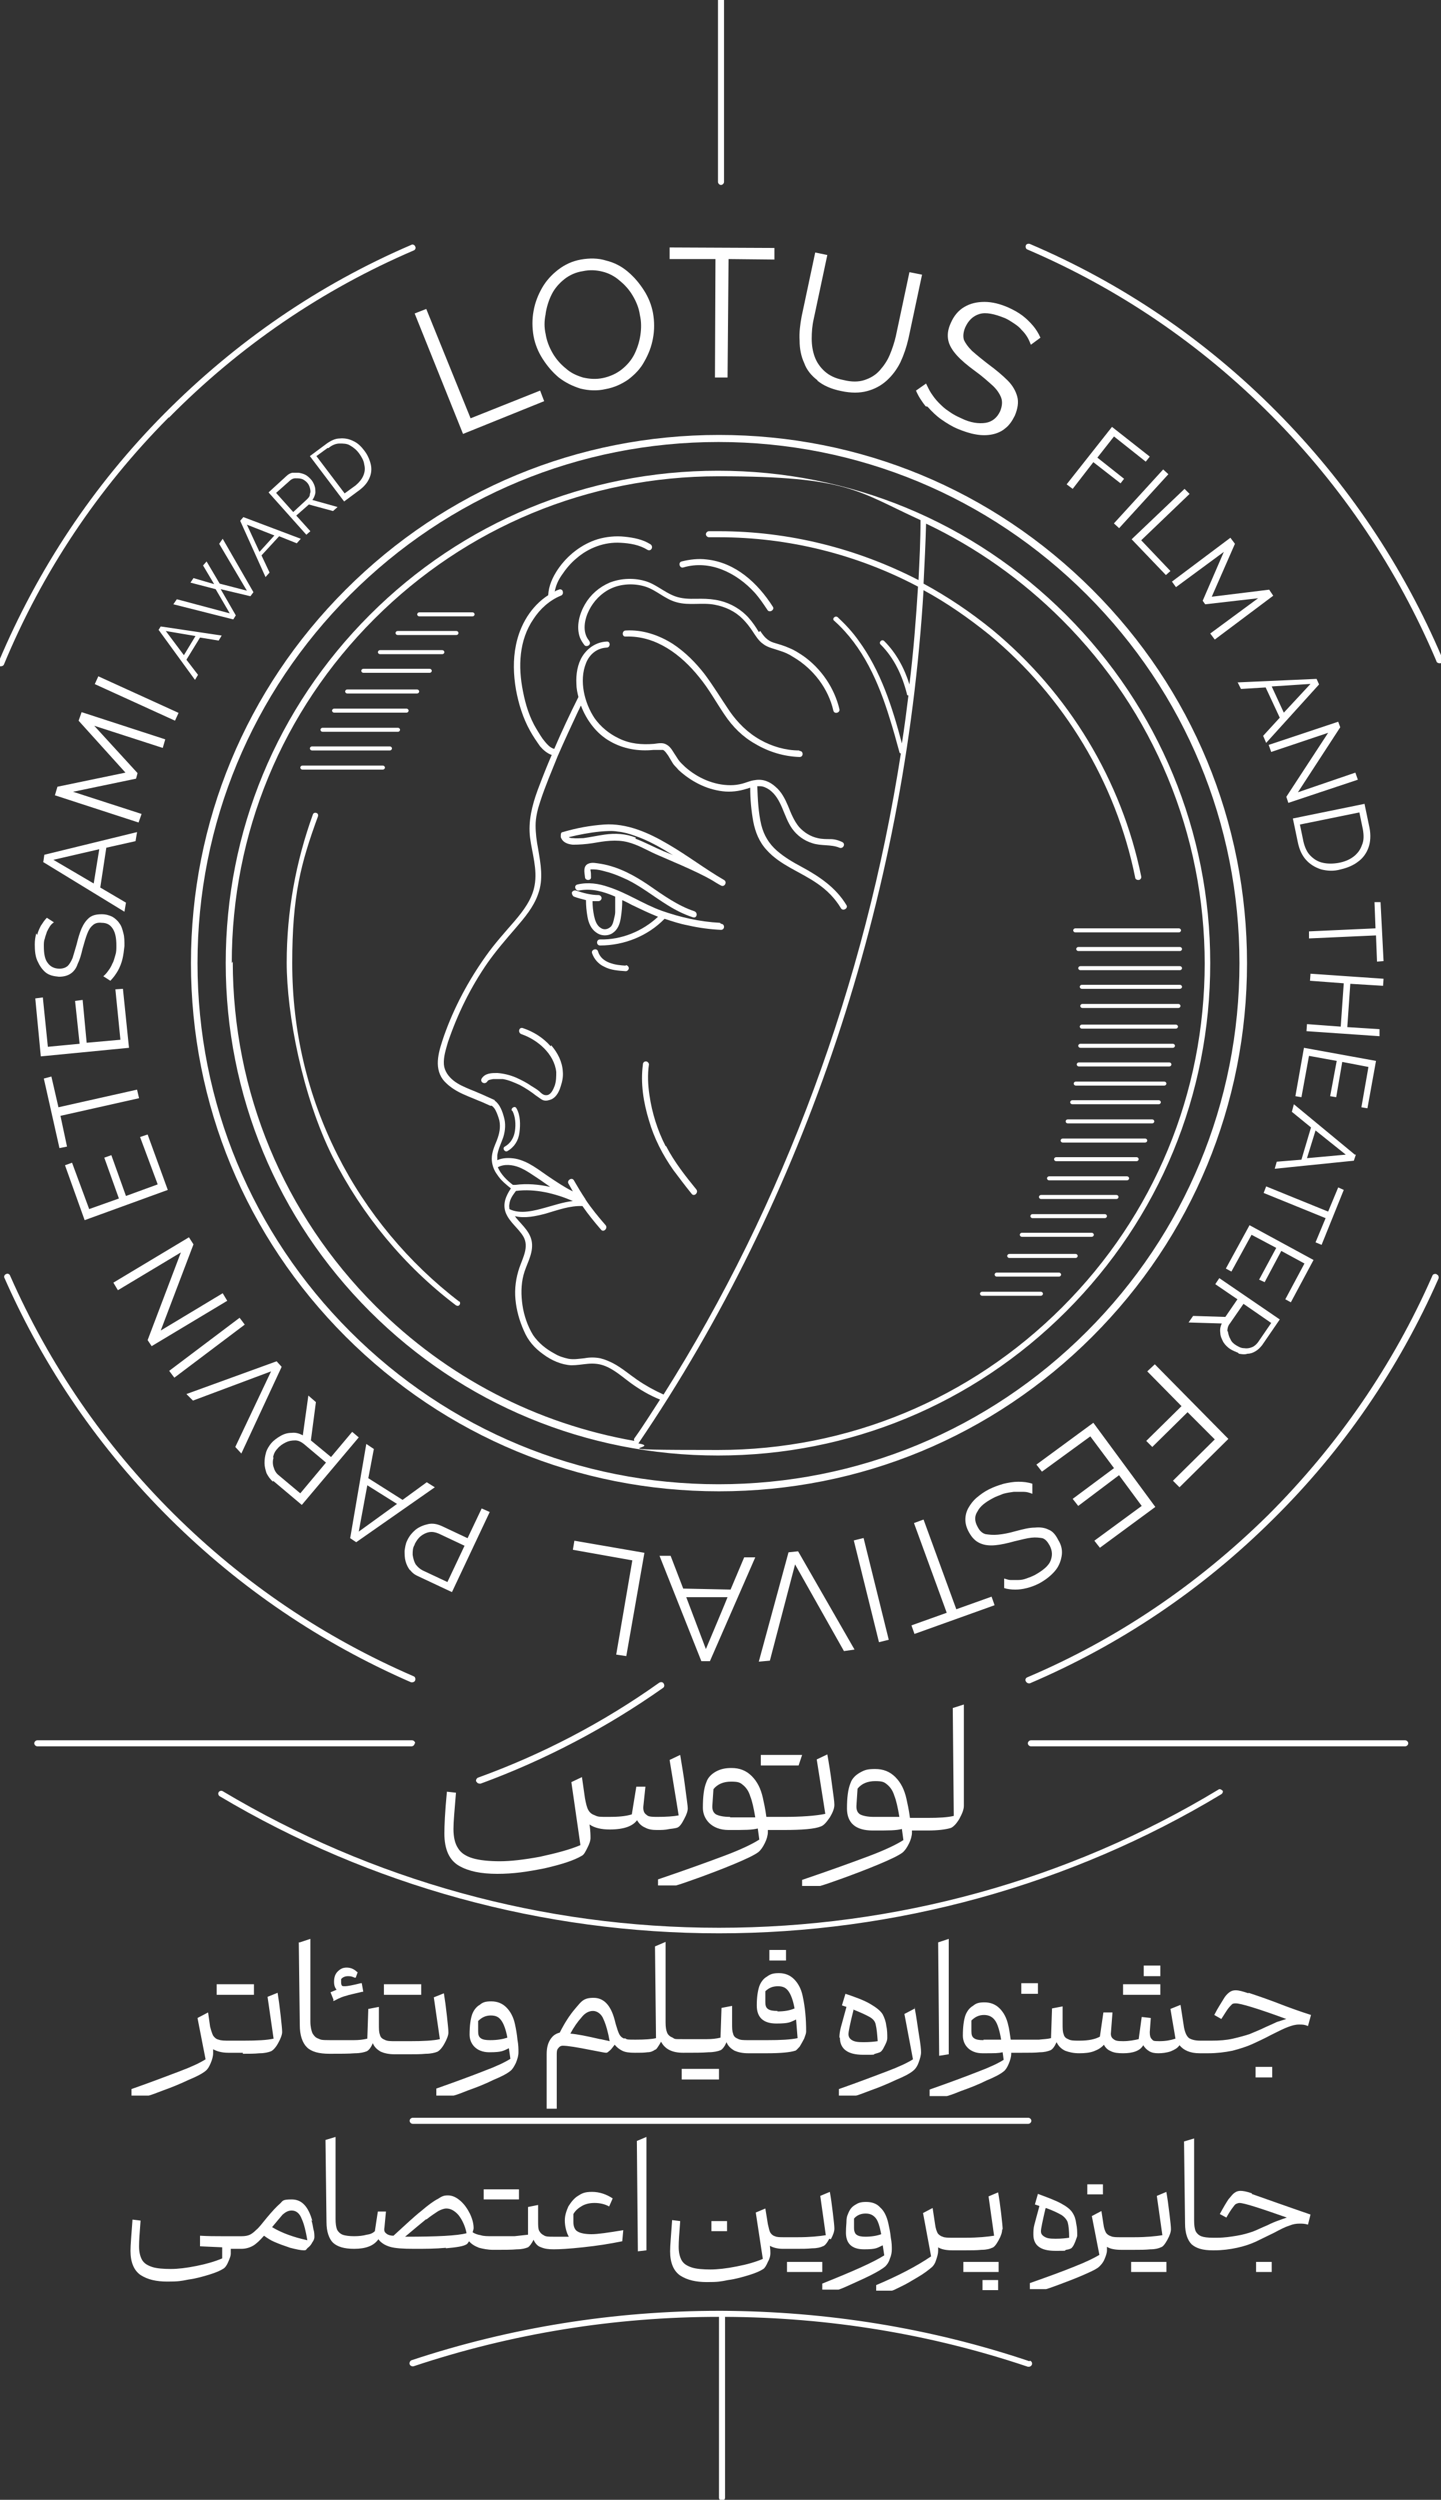 <svg xmlns="http://www.w3.org/2000/svg" fill="#fff" viewBox="0 0 286 496"><rect x="0" y="0" width="286" height="496" fill="#333333" stroke="none"/><path d="M285.1 252.8c-.3-.1-.7 0-.8.3-7.8 17.8-18.8 33.7-32.6 47.5-13.9 13.7-29.9 24.6-47.8 32.2-.3.1-.5.5-.3.8.1.2.3.4.6.4h.2c18-7.7 34.2-18.6 48.2-32.5 14-13.8 25-29.9 32.9-47.8.1-.3 0-.7-.3-.8ZM286.3 130.7c-7.8-18.4-18.9-34.9-33-49.1-14.1-14.2-30.6-25.4-48.9-33.2-.3-.1-.7 0-.8.3-.1.3 0 .7.3.8 18.2 7.8 34.5 18.9 48.5 33 14 14.1 25 30.5 32.7 48.7 0 .2.3.4.6.4h.2c.3-.1.5-.5.3-.8ZM33.5 82.9c14-14.2 30.4-25.4 48.6-33.2.3-.1.5-.5.3-.8-.1-.3-.5-.5-.8-.3-18.4 7.9-34.8 19.2-49 33.5C18.5 96.3 7.5 112.9-.3 131.4c-.1.3 0 .7.3.8h.2c.2 0 .5-.1.6-.4 7.6-18.3 18.6-34.8 32.7-49ZM81.6 333.8h.2c.2 0 .5-.1.6-.4.1-.3 0-.7-.3-.8-17.8-7.7-33.8-18.5-47.6-32.2C20.7 286.7 9.8 270.8 2 253.1c-.1-.3-.5-.5-.8-.3-.3.1-.5.5-.3.8 7.9 17.9 18.9 33.9 32.8 47.7 13.9 13.8 30 24.7 47.9 32.5ZM48.2 407.5c1.2 0 2.3 0 3.3-.1 1 0 1.8-.2 2.3-.4.4-.2.9-.7 1.4-1.6.5-.9.8-1.7.8-2.2s-.1-1.5-.3-3.3c-.2-1.8-.4-3.3-.6-4.5l-2 .8 1.2 8.3c-1.3.3-3.3.4-5.9.4h-2.9c-.9 0-1.6 0-2.1-.2-.5-.1-.8-.4-1.1-.8-.2-.4-.4-1-.6-1.8l-.4-2.8-2.1 1.1 1.6 8.2c-1.1.7-2.8 1.5-5.2 2.4-2.4.9-5.5 2.1-9.5 3.5v1.3h3.4c.1 0 1-.3 2.8-1 1.7-.6 3.4-1.3 5.1-2.1 1.7-.7 2.8-1.3 3.4-1.8.4-.3.7-.8 1-1.5.3-.7.5-1.4.5-2v-.8c.7.4 1.7.7 3 .7h2.9ZM59.3 385.4l.2 16.4c0 2 .5 3.5 1.4 4.4.9.9 2.4 1.3 4.5 1.3s3.9 0 5-.1c1.1 0 1.9-.2 2.4-.4.4-.2.8-.7 1.2-1.6.3.8.9 1.3 1.6 1.7.7.3 1.6.5 2.7.5h2.9c1.2 0 2.3 0 3.3-.1 1 0 1.8-.2 2.3-.4.4-.2.9-.7 1.4-1.6.5-.9.8-1.7.8-2.2s-.1-1.5-.3-3.3c-.2-1.8-.4-3.3-.6-4.5l-2 .8 1.2 8.3c-1.3.3-3.3.4-5.9.4h-3c-.9 0-1.6 0-2.1-.3-.5-.2-.8-.5-.9-1-.2-.5-.2-1.1-.2-2.1v-3.4l-2.1.4-.2 5.9c-.8.2-1.7.3-2.7.3h-4.6c-2 0-1.9-.1-2.4-.3-.6-.2-.9-.6-1.2-1.1-.2-.5-.4-1.3-.4-2.3v-16.4l-2.1.7ZM86.6 414.5v1.3H90c.1 0 1.1-.3 2.8-1 1.7-.6 3.5-1.3 5.1-2.1 1.7-.7 2.8-1.3 3.4-1.8.4-.3.7-.8 1.1-1.6.3-.8.5-1.4.5-2.1s0-1.4-.2-2.5c-.1-1.1-.3-2.2-.5-3.1-.3-1.4-.9-2.5-1.7-3.3-.8-.8-1.8-1.2-3-1.2s-1.7.2-2.3.7c-.7.4-1.2 1.1-1.5 1.9-.3.9-.5 2.2-.5 4s1.3 3.5 3.9 3.5 2.8-.3 3.9-.8l.3 2.1c-1.1.7-2.8 1.5-5.2 2.4-2.3.9-5.5 2.1-9.5 3.5Zm10.7-9.7c-.9 0-1.5-.1-1.9-.4-.4-.3-.5-.7-.5-1.4v-2c.7-.7 1.5-1.1 2.5-1.1s1.6.3 2.1 1 .9 1.8 1.2 3.4c-.9.3-2 .5-3.4.5ZM166.7 404.3c0 2.2 1.5 3.4 4.6 3.4s1.7 0 2.4-.2 1.1-.3 1.3-.6c.2-.2.4-.6.7-1.2.3-.6.4-1 .4-1.3 0-.8 0-1.6-.2-2.5-.1-.9-.4-1.6-.7-2.2-.4-.7-1.3-1.4-2.5-2.1-1.2-.7-2.8-1.3-4.9-2l-.7 2.3.9.3c-.5 1.9-.9 3.2-1.1 4-.2.8-.3 1.4-.3 2.1Zm2.6-5.6c1.5.6 2.6 1.1 3.3 1.5.7.4 1.1.9 1.2 1.5.2.8.3 1.9.4 3.3-.7.1-1.6.2-2.8.2s-1.8-.1-2.3-.4c-.5-.3-.7-.7-.7-1.2s.3-2 1-4.8Z"/><path d="m181.6 398.5-2.1 1.1 1.7 9c-1.1.7-2.8 1.5-5.2 2.4-2.4.9-5.5 2.1-9.5 3.5v1.3h3.4c.1 0 1-.3 2.8-1 1.7-.6 3.4-1.3 5.1-2.1 1.7-.7 2.8-1.3 3.4-1.8.4-.3.8-.8 1.1-1.6.3-.8.5-1.5.5-2.1s-.1-1.6-.4-3.4c-.3-1.8-.5-3.6-.9-5.6ZM188.3 407.6v-22.9l-2.1.7.2 22.5 1.9-.3z"/><path d="M247.8 395.5c-1.2-.4-2-.6-2.5-.6s-.9.1-1.3.4c-.4.3-.8.7-1.2 1.4-.4.7-1.1 1.7-1.8 3.1l1.4.8c.6-.9 1-1.6 1.3-2 .3-.4.6-.7.8-.9.2-.2.5-.2.8-.2.9 0 4.3 1 10 3.1-.6.2-1.3.4-1.9.6-.6.3-1.3.6-2.2 1-1.2.6-2.3 1-3.2 1.4-.9.3-2 .6-3.3.9-1.3.3-2.7.4-4.2.4h-2.3c-1 0-1.7-.2-2.2-.5-.5-.4-.8-1.1-1-2.1l-.7-4.5-2 .8 1 5.9c-.9.3-1.9.5-3.2.5s-1.2-.1-1.5-.4c-.3-.3-.4-.7-.4-1.4l.2-2.8-1.8-.2-.6 4.4c-.9.2-1.9.4-3.1.4s-1.5-.1-1.9-.4c-.4-.3-.6-.7-.5-1.4l.3-3.9H219c0-.1-.7 4.8-.7 4.8-.9.5-2.2.8-4 .8h-.2c-.9 0-1.6 0-2.1-.3-.5-.2-.8-.5-.9-1-.2-.5-.2-1.1-.2-2.1v-3.4l-2.1.4-.2 5.9c-.8.2-1.6.2-2.4.3h-5.6c-.2-1.3-.3-2.2-.5-2.9-.3-1.4-.9-2.5-1.7-3.3-.8-.8-1.8-1.2-3-1.2s-1.7.2-2.3.7c-.7.4-1.2 1.1-1.5 1.9-.3.9-.5 2.2-.5 4s1.3 3.5 3.9 3.5 3.1 0 4-.2l.2 1.5c-1.1.7-2.8 1.5-5.2 2.4-2.3.9-5.5 2.1-9.5 3.5v1.3h3.4c.1 0 1.1-.3 2.8-1 1.7-.6 3.5-1.3 5.1-2.1 1.7-.7 2.8-1.3 3.4-1.8.4-.3.7-.8 1-1.5.3-.7.5-1.4.5-2v-.2h2.1c1.5 0 2.7 0 3.6-.1.9 0 1.6-.2 2.1-.4.4-.2.8-.7 1.2-1.6.4.8.9 1.3 1.7 1.7.8.3 1.7.5 2.8.5s2.1-.1 2.9-.4c.8-.3 1.5-.7 2-1.3.3.6.7 1 1.4 1.3.6.3 1.4.4 2.4.4 2 0 3.4-.5 4-1.6.3.5.7.9 1.2 1.2.5.3 1.1.4 1.8.4s1.7-.1 2.5-.4c.7-.3 1.3-.6 1.7-1.2.8 1 2.1 1.6 4 1.6h1.7c1.7 0 3.3-.2 4.8-.5 1.5-.4 2.8-.8 3.9-1.3s2.4-1.1 3.9-1.9c1.4-.7 2.4-1.2 3.2-1.5.8-.3 1.5-.5 2.2-.5s1.1 0 1.8.3l.6-2.2c-1.9-.6-4.2-1.4-7-2.5-2.4-.9-4.2-1.5-5.4-1.9Zm-52.6 9.3c-.9 0-1.5-.1-1.9-.4-.4-.3-.5-.7-.5-1.4v-2.1c.7-.7 1.5-1.1 2.5-1.1s1.7.4 2.2 1.1c.5.7.9 2 1.2 3.8h-3.5ZM66.1 397h.2c1.1-.6 1.9-.9 2.4-1 .5-.2 1.6-.4 3.2-.8h.2l-.3-1.7h-.2c-1.6.4-2.7.6-3.1.6s-.5 0-.6-.1c-.1 0-.2-.4-.2-.6v-.7c.3-.4.8-.6 1.4-.6s.8.1 1.3.3h.2l.4-1.1h-.1c-.6-.6-1.3-.9-2.1-.9s-1.3.3-1.8.8-.7 1.2-.7 2 .2 1.2.5 1.6l-1.2.5.6 1.5ZM227 390h3.3v2.1H227zM202.7 393.5h3.3v2.1h-3.3zM152.7 386.9h3.3v2.1h-3.3zM249.2 410.1h3.3v2.1h-3.3z"/><path d="M222.9 393.7h7.4v2.1h-7.4zM76.2 393.7h7.4v2.1h-7.4zM43 393.7h7.4v2.1H43zM135.3 410.5h7.4v2.1h-7.4zM62 440.7c-.8-2.9-2.1-4.3-4.1-4.3s-1.7.3-2.4.9c-.7.6-1.6 1.6-2.6 2.8-.9 1.1-1.5 1.9-2 2.3-.5.5-.9.8-1.3 1-.4.2-1 .3-1.6.3h-4.2c-1.1 0-2.5 0-4.1-.1v2.1c-.1 0 4.4.2 4.4.2v2.2c-1.4.6-3.1 1.1-5.1 1.5-2 .4-3.7.6-5.1.6s-2.8-.1-3.7-.4c-.9-.3-1.6-.7-2-1.4-.4-.7-.6-1.6-.6-2.7s.1-2.5.3-5.1l-1.6-.2c-.2 2.9-.4 5-.4 6.2 0 2.3.7 3.9 2 4.8 1.4.9 3.1 1.3 5.3 1.3s2.7-.1 4.2-.4c1.5-.2 2.9-.6 4.2-1 1.3-.4 2.2-.8 2.8-1.2.3-.2.6-.6.9-1.3.3-.7.5-1.2.5-1.6v-1h2.1c.8 0 1.6-.2 2.3-.6.7-.4 1.4-1.1 2.2-2 .7.5 1.3.9 2 1.2.9.4 2 .8 3.2 1.2 1.2.3 2.1.5 2.7.5s.4-.2.8-.5.7-.7.9-1.1c.3-.4.4-.8.4-1 0-.4 0-1-.2-1.6-.1-.6-.2-1.2-.4-1.8Zm-8 1.2c.9-1.1 1.6-1.9 2.1-2.5.6-.5 1.1-.8 1.8-.8.9 0 1.6.6 2 1.7.5 1.1.8 2.5 1.1 4.2-2.7-.6-5-1.4-7-2.6ZM88.5 446.1c2.2-.2 3.5-.4 4.1-.8.1 0 .3-.3.5-.6.5.6 1.2 1 2 1.3.8.2 1.7.4 2.8.4 2.1 0 3.7 0 4.7-.1 1 0 1.7-.2 2.2-.4.3-.2.7-.7 1.1-1.5.3.7.8 1.3 1.5 1.5.7.3 1.5.4 2.5.4 1.1 0 3-.1 5.8-.4 2.8-.3 5.4-.7 7.8-1.2l.2-2.2c-3 .5-5.1.8-6.3.8s-2.2-.2-2.7-.5c-.6-.3-.9-1-.9-1.9v-1.6c.4-.7 1-1.2 1.7-1.6.7-.4 1.5-.6 2.5-.6s2 .2 2.9.7l.7-1.6c-1.2-.8-2.6-1.3-4.1-1.3s-2 .3-2.8.8c-.8.5-1.4 1.3-1.9 2.1-.4.9-.7 1.8-.7 2.8s.3 2.4.8 3.2h-3.1c-.9 0-1.5 0-1.9-.3-.4-.2-.7-.5-.9-.9-.2-.4-.2-1.1-.2-1.9v-3.2l-2 .4v5.5c-.9.1-1.7.2-2.7.3h-4.3c-1 0-1.8 0-2.4-.2-.6-.1-1.2-.3-1.6-.6.1-.3.2-.6.2-.8 0-.8-.2-1.7-.7-2.8-.5-1-1.1-1.9-1.9-2.6-.8-.7-1.6-1.1-2.5-1.1s-1.2.2-2 .7c-.8.4-1.9 1.2-3.3 2.4-1.4 1.1-3.2 2.8-5.5 4.9-.7 0-1.2-.2-1.5-.5-.3-.2-.4-.6-.3-1.1l.3-3.2H75c0-.1-.6 3.9-.6 3.9-.3.3-.8.6-1.6.7-.7.2-1.6.3-2.5.3s-1.8-.1-2.3-.3c-.5-.2-.9-.6-1.1-1-.2-.5-.3-1.2-.3-2.1V424l-2 .6.2 16.3c0 1.9.5 3.3 1.3 4.1.9.8 2.2 1.2 4.2 1.2 2.3 0 3.9-.6 4.8-1.9.5.7 1.3 1.2 2.3 1.5 1 .3 2.6.4 4.8.4s4.1 0 6.3-.2Zm-3.9-5.7c1-.8 1.8-1.3 2.4-1.7.6-.3 1.1-.5 1.6-.5.8 0 1.6.4 2.4 1.3.7.9 1.3 2.1 1.6 3.6-1.8.5-5.8.7-12.2.7 1.8-1.5 3.2-2.7 4.2-3.5ZM164.9 444.3c.5-.9.7-1.6.7-2.1s-.1-1.4-.3-3.1c-.2-1.7-.4-3.1-.6-4.2l-1.9.8 1.1 7.8c-1.3.2-3.1.4-5.6.4h-2.7c-.8 0-1.4 0-1.8-.2-.4-.1-.7-.4-.9-.7-.2-.3-.3-.9-.5-1.7l-.5-3.1-1.9.8 1.4 9.2c-1.4.6-3.1 1.1-5.2 1.5-2 .4-3.8.6-5.2.6s-2.8-.1-3.7-.4c-.9-.3-1.6-.7-2-1.4-.4-.7-.6-1.6-.6-2.7s.1-2.5.3-5.1l-1.6-.2c-.2 2.9-.4 5-.4 6.2 0 2.3.7 3.9 2 4.8 1.4.9 3.1 1.3 5.3 1.3s2.7-.1 4.2-.4c1.5-.2 2.9-.6 4.2-1 1.3-.4 2.2-.8 2.8-1.2.3-.2.6-.7.9-1.4.4-.7.5-1.3.5-1.7s0-.6-.1-1.5c.7.4 1.6.6 2.6.6h2.7c1.1 0 2.1 0 3.1-.1 1 0 1.7-.2 2.1-.4.4-.1.8-.6 1.3-1.5ZM166.4 454.3c.1 0 .9-.3 2.2-.9 1.3-.6 2.7-1.2 4.1-1.9 1.4-.7 2.4-1.3 3-1.8.3-.3.7-.8.9-1.5.3-.7.4-1.3.4-1.9s0-1.3-.2-2.3c-.1-1.1-.3-2-.5-2.9-.3-1.3-.8-2.4-1.6-3.1-.7-.8-1.7-1.1-2.8-1.1s-1.6.2-2.2.6c-.7.4-1.1 1-1.4 1.8-.2.4-.3.9-.3 1.4 0 .5-.1 1.2-.1 2-.1 2.4 1.1 3.6 3.6 3.6s2.6-.3 3.7-.8l.3 2c-2.2 1.4-6.3 3.2-12.3 5.6v1.2h3.1Zm5.4-10.5c-.8 0-1.4-.1-1.8-.4-.3-.2-.5-.7-.5-1.3v-1.9c.6-.7 1.4-1 2.3-1s1.5.3 2 .9c.5.6.8 1.7 1.1 3.2-.8.3-1.9.5-3.2.5ZM199 442.3c0-.4-.1-1.4-.3-3.1-.2-1.7-.4-3.1-.6-4.2l-1.9.8 1.1 7.8c-1.3.2-3.1.4-5.6.4H189c-.8 0-1.5 0-1.9-.2-.4-.1-.8-.4-1-.7-.2-.4-.4-.9-.5-1.7l-.5-3.3-1.9 1 1.6 8.6c-2.8 1.9-6.4 3.8-10.9 5.7v1.1h3.1c.2 0 .8-.3 1.8-.8 1.1-.5 2.2-1.2 3.4-1.9 1.2-.7 2.1-1.4 2.8-2 .3-.3.6-.7.8-1.4.2-.6.4-1.2.4-1.8v-.7c.6.4 1.6.6 2.8.6h2.7c1.1 0 2.1 0 3.1-.1 1 0 1.7-.2 2.1-.4.4-.1.8-.6 1.3-1.5s.7-1.6.7-2.1ZM205.1 443.4c0 2.1 1.4 3.2 4.3 3.2s1.6 0 2.2-.2c.7-.1 1.1-.3 1.2-.5.2-.2.4-.6.6-1.1.2-.6.4-1 .4-1.2 0-.7 0-1.5-.2-2.4-.1-.8-.3-1.5-.7-2.1-.4-.7-1.2-1.3-2.3-1.9-1.1-.6-2.7-1.2-4.6-1.9l-.6 2.1.9.3c-.5 1.8-.8 3-1 3.7-.2.7-.2 1.4-.2 1.9Zm2.5-5.3c1.4.5 2.4 1 3.1 1.4.6.4 1 .9 1.2 1.4.2.7.3 1.8.3 3.1-.7.1-1.5.2-2.7.2s-1.7-.1-2.2-.4-.7-.6-.7-1.1.3-1.9.9-4.5Z"/><path d="m231.5 434.9-1.9.8 1.1 7.8c-1.3.2-3.1.4-5.6.4h-2.7c-.8 0-1.5 0-1.9-.2-.4-.1-.8-.4-1-.7-.2-.4-.4-.9-.5-1.7l-.4-2.6-1.9 1 1.5 7.7c-1 .6-2.6 1.4-4.9 2.3-2.2.9-5.2 2-8.9 3.3v1.2h3.2c.1 0 1-.3 2.6-.9 1.6-.6 3.2-1.2 4.8-1.9 1.6-.7 2.7-1.2 3.2-1.7.3-.3.7-.7 1-1.4.3-.7.5-1.3.5-1.8v-.7c.6.4 1.6.6 2.8.6h2.7c1.1 0 2.1 0 3.1-.1 1 0 1.7-.2 2.1-.4.4-.1.8-.6 1.3-1.5s.7-1.6.7-2.1-.1-1.4-.3-3.1c-.2-1.7-.4-3.1-.6-4.2ZM248.5 435.2c-1.1-.4-1.9-.5-2.3-.5s-.8.1-1.2.4c-.3.2-.7.7-1.2 1.3-.4.6-1 1.6-1.7 2.9l1.3.7c.5-.9.9-1.5 1.2-1.9.3-.4.5-.7.7-.8.2-.1.5-.2.7-.2.9 0 4 1 9.4 2.9-.6.2-1.2.4-1.7.6-.6.2-1.3.5-2.1.9-1.2.5-2.2 1-3 1.3-.9.3-1.9.6-3.1.8-1.2.2-2.5.4-3.9.4h-.9c-1 0-1.8-.1-2.3-.3-.5-.2-.9-.6-1.1-1-.2-.5-.3-1.2-.3-2.1v-16.3l-2 .6.2 16.3c0 1.9.5 3.3 1.3 4.1.9.8 2.2 1.2 4.2 1.2h.3c1.6 0 3.1-.2 4.5-.5s2.6-.7 3.7-1.2c1-.5 2.3-1.1 3.7-1.8 1.3-.7 2.3-1.2 3-1.4.7-.3 1.4-.4 2-.4s1 0 1.7.2l.5-2c-1.8-.6-4-1.4-6.6-2.3-2.3-.8-4-1.4-5.1-1.8ZM215.8 433.4h3.1v2h-3.1zM141.2 440.7h3.1v2h-3.1zM249.3 448.8h3.1v2h-3.1zM195 452.4h3.1v2H195zM224.5 448.8h7v2h-7zM96 434.4h7v2h-7zM156.2 448.8h7v2h-7zM191.2 448.8h7v2h-7zM126.4 361.1c.4.7.9 1.2 1.6 1.5.7.4 1.5.5 2.4.5s1.6 0 2.5-.2c.9-.1 1.4-.2 1.6-.3.4-.2.8-.7 1.3-1.7.5-.9.7-1.6.7-2.1s-.2-1.7-.5-4.1c-.3-2.4-.7-4.6-1-6.5l-2.1 1 1.8 11c-1 .2-2.5.3-4.3.3s-1.8-.2-2.2-.5c-.4-.3-.6-.9-.5-1.7l.4-3.8h-1.8c0-.1-.9 5.5-.9 5.5-1.3.4-2.8.5-4.6.5s-2.1 0-2.7-.3c-.6-.2-1-.5-1.3-1-.3-.5-.5-1.3-.7-2.4l-.6-4.2-2.1 1 1.8 12.5c-2.1.9-4.8 1.6-8 2.3-3.2.6-5.9.9-8 .9s-4.1-.2-5.4-.6c-1.3-.4-2.3-1-2.9-2-.6-.9-.9-2.2-.9-3.8s.2-3.4.5-7.2l-1.8-.2c-.4 4.1-.5 6.8-.5 8.3 0 3.2 1 5.3 2.9 6.4 1.9 1.1 4.4 1.6 7.6 1.6s5.9-.4 9.4-1.1c3.5-.8 5.9-1.6 7.4-2.5.4-.2.7-.8 1.1-1.6.4-.8.6-1.4.6-1.9s0-1.4-.2-2.7c1 .7 2.4 1 4 1 2.9 0 4.8-.7 5.6-2.1ZM145.1 350.8c-1.1 0-2.1.2-3 .7-.9.5-1.6 1.2-1.9 2.1-.5 1.2-.7 2.9-.7 5.1s1.7 4.4 5.1 4.4 4.6 0 5.8-.3l.3 2.2c-1.4.9-3.7 2-6.9 3.2-3.2 1.2-7.6 2.8-13.2 4.7v1.2h3.6c.7-.2 2.2-.7 4.4-1.5s4.6-1.7 7-2.7c2.4-1 4.1-1.8 4.9-2.4.5-.4.9-1 1.3-1.8s.6-1.6.6-2.2v-.4h3.1c3.7 0 6.2-.2 7.4-.7.6-.2 1.1-.8 1.8-1.8.6-1 .9-1.8.9-2.5s-.2-1.9-.5-4.2c-.3-2.3-.6-4.2-.9-5.8l-2.1 1 1.7 10.8c-2 .4-4.8.6-8.3.6h-3.4c-.2-1.6-.5-2.9-.7-3.8-.4-1.8-1.1-3.2-2.2-4.3-1.1-1.1-2.4-1.6-4-1.6Zm-.2 9.7c-1.3 0-2.2-.2-2.8-.5-.6-.4-.8-1-.7-2l.2-3c.8-1 2-1.5 3.5-1.5s1.8.2 2.4.7c.6.5 1.1 1.2 1.4 2.2.4 1 .7 2.4 1 4.2h-5ZM168.1 358.8c0 2.9 1.7 4.4 5.1 4.4s4.6 0 5.8-.3l.3 2.2c-1.4.9-3.7 2-6.9 3.2-3.2 1.2-7.6 2.8-13.2 4.7v1.2h3.6c.7-.2 2.2-.7 4.4-1.5s4.6-1.7 7-2.7c2.4-1 4.1-1.8 4.9-2.4.5-.4.9-1 1.3-1.8s.6-1.6.6-2.2v-.4h3.1c2.1 0 3.6-.2 4.6-.5.5-.2 1.1-.8 1.7-1.8.6-1.1.9-1.9.9-2.6v-20.1l-2.2.7.2 21.4c-1.2.3-2.9.4-5.3.4h-3.4c-.2-1.6-.5-2.9-.7-3.8-.4-1.8-1.1-3.2-2.2-4.3-1.1-1.1-2.4-1.6-4-1.6s-2.1.2-3 .7c-.9.5-1.6 1.2-1.9 2.1-.5 1.2-.7 2.9-.7 5.1Zm1.9-.9.2-3c.8-1 2-1.5 3.5-1.5s1.8.2 2.4.7c.6.5 1.1 1.2 1.4 2.2.4 1 .7 2.4 1 4.2h-5c-1.3 0-2.2-.2-2.8-.5-.6-.4-.8-1-.7-2Z"/><path d="M151 350.3h7.5l.7-2.1H151v2.1zM68.6 117c-19.8 19.8-30.7 46.1-30.7 74.1s10.9 54.3 30.7 74.1c19.8 19.8 46.1 30.7 74.1 30.7s54.3-10.9 74.1-30.7c19.8-19.8 30.7-46.1 30.7-74.1s-10.9-54.3-30.7-74.1c-19.8-19.8-46.1-30.7-74.1-30.7S88.4 97.2 68.6 117ZM246 191.1c0 27.6-10.8 53.6-30.3 73.1-19.5 19.5-45.5 30.3-73.1 30.3S89 283.7 69.5 264.2c-19.5-19.5-30.3-45.5-30.3-73.1S50 137.5 69.5 118C89 98.5 115 87.7 142.6 87.7s53.6 10.8 73.1 30.3c19.5 19.5 30.3 45.5 30.3 73.1ZM94.6 353.5c0 .2.3.4.6.4h.2c12.8-4.7 25-11.1 36.2-19 .3-.2.3-.6.1-.9-.2-.3-.6-.3-.9-.1-11.1 7.9-23.2 14.2-35.9 18.8-.3.1-.5.5-.4.8ZM82.4 345.9c0-.3-.3-.6-.6-.6H7.4c-.3 0-.6.3-.6.6s.3.6.6.6h74.3c.3 0 .6-.3.6-.6ZM278.9 345.3h-74.3c-.3 0-.6.3-.6.6s.3.6.6.6h74.3c.3 0 .6-.3.6-.6s-.3-.6-.6-.6ZM204.7 420.8c0-.3-.3-.6-.6-.6H81.9c-.3 0-.6.3-.6.6s.3.6.6.6h122.2c.3 0 .6-.3.6-.6ZM143.1 36.7c.3 0 .6-.3.6-.6V-.6c0-.3-.3-.6-.6-.6s-.6.3-.6.6v36.7c0 .3.3.6.6.6ZM242.6 355.3c-.2-.3-.6-.4-.8-.2-29.8 18-64.1 27.4-99.1 27.4s-68.8-9.4-98.5-27.1c-.3-.2-.7 0-.8.2-.2.3 0 .7.2.8 29.9 17.8 64.2 27.2 99.1 27.2s69.7-9.5 99.7-27.6c.3-.2.4-.6.2-.8ZM204.3 468.5c-19.6-6.6-40.2-9.9-61.1-10h-.4c-20.9 0-41.5 3.3-61.1 9.8-.3.1-.5.5-.4.8s.5.5.8.4c19.5-6.5 39.9-9.8 60.6-9.8v35.9c0 .3.3.6.6.6s.6-.3.6-.6v-35.9c20.6.1 40.8 3.4 60.1 9.9h.2c.3 0 .5-.2.6-.4.1-.3 0-.7-.4-.8Z"/><path d="M101.7 220.4c.6 1.2.7 2.7.5 4-.2 1.3-.8 2.4-2 3.1-.6.3 0 1.2.5.9 1.4-.8 2.2-2.1 2.4-3.7.2-1.6.2-3.4-.6-4.8-.3-.6-1.2 0-.9.5ZM109.3 207.6c-1.5-1.7-3.4-2.9-5.5-3.6-.8-.3-1.1.9-.3 1.2 3.2 1.1 6.5 3.9 6.9 7.5 0 .9 0 1.8-.3 2.7-.3.8-.8 2-1.8 1.9-.5 0-1-.5-1.3-.8-.5-.4-1-.7-1.5-1-1-.7-2-1.2-3.1-1.7-1.2-.5-2.4-.8-3.7-.9-1.1 0-2.4 0-3.1 1.1-.4.7.6 1.3 1.1.6.2-.4.8-.4 1.2-.5h1.9c1.2.2 2.3.7 3.4 1.2 1.1.6 2.2 1.3 3.2 2.1.5.3.9.7 1.4.9.6.2 1.2 0 1.7-.2 1-.5 1.5-1.6 1.8-2.6.3-.9.5-1.9.4-2.9-.1-1.9-1-3.7-2.3-5.2ZM143.7 174.6c-3.8-2.2-7.3-4.9-11.1-7.1-3.9-2.3-8.2-4.2-12.7-3.9-2.8.2-5.5.7-8.2 1.5-.3 0-.4.3-.4.6v.4c.4 1.1 1.4 1.4 2.4 1.5 1.3 0 2.6-.1 3.9-.3 2.3-.4 4.7-.8 7-.2 2 .5 3.8 1.6 5.6 2.4 1.8.8 3.5 1.5 5.3 2.3 2 .9 4 1.8 5.9 2.9.5.3 1.1.7 1.7 1 .7.4 1.3-.7.6-1.1Zm-17.5-8.4c-2-.8-4.1-.9-6.2-.6-1.4.2-2.8.5-4.2.7-.7 0-1.4.1-2.1 0-.2 0-.6 0-.8-.2 2.1-.5 4.1-.9 6.2-1.1 1.2-.1 2.4-.2 3.5 0 1.1.1 2.2.4 3.3.8 2.7.9 5.3 2.4 7.7 3.9-.6-.3-1.2-.5-1.9-.8-1.9-.8-3.7-1.8-5.6-2.5ZM132.1 227.4c-1.6-3.1-2.7-6.6-3.2-10.1-.3-2-.4-4.1-.1-6.1 0-.3-.3-.6-.6-.6-.4 0-.6.3-.6.6-.5 3.7.1 7.5 1.2 11.1 1 3.5 2.7 6.8 4.8 9.8 1.2 1.6 2.4 3.2 3.7 4.8.5.6 1.4-.3.9-.9-2.2-2.7-4.4-5.5-6-8.6ZM158.6 148.9c-2.7 0-5.4-.8-7.7-2.1-2.5-1.4-4.5-3.4-6.1-5.7-1.7-2.5-3.2-5-5-7.4-1.8-2.3-3.8-4.3-6.2-5.9-2.8-1.8-6.1-2.9-9.4-2.7-.8 0-.8 1.3 0 1.2 6-.2 11 3.6 14.6 8.1 1.9 2.3 3.3 4.9 5 7.4 1.6 2.4 3.6 4.4 6.1 5.8 2.7 1.6 5.7 2.5 8.8 2.6.8 0 .8-1.2 0-1.2Z"/><path d="M150.6 125.4c-.6-1-1.2-1.9-2-2.8-1.5-1.7-3.6-2.9-5.7-3.4-1.2-.3-2.5-.4-3.8-.4-1.3 0-2.7.1-4.1-.2-2.5-.5-4.3-2.4-6.6-3.2-2.4-.8-5.1-.7-7.4.2-2.1.9-3.8 2.4-4.9 4.3-1.1 1.9-1.8 4.4-1 6.6.2.5.5 1 .9 1.5.2.3.7.2.9 0 .3-.3.2-.6 0-.9-1.4-1.7-.9-4.2 0-6 .9-1.8 2.4-3.4 4.3-4.3 2.1-1 4.7-1.1 6.9-.4 2.2.7 3.9 2.5 6.2 3.1 2.5.7 5.1 0 7.6.5 2.1.4 4 1.3 5.5 2.8.8.8 1.4 1.6 2 2.5.6.9 1.2 1.9 2.1 2.5.9.7 2.1.9 3.2 1.3 1 .3 1.9.7 2.8 1.3 3.9 2.3 6.9 6.2 7.9 10.6.2.8 1.4.4 1.2-.3-1-4.2-3.6-8-7.1-10.5-.9-.6-1.8-1.2-2.8-1.6-1.1-.5-2.2-.8-3.2-1.1-1.2-.4-1.9-1.2-2.6-2.3ZM135.6 112.6c5.3-1.6 10.6 1.1 14.1 4.9 1 1.1 1.8 2.3 2.6 3.5.4.7 1.5 0 1.1-.6-3-4.7-7.4-8.8-13.2-9.4-1.6-.2-3.3 0-4.9.4-.8.2-.4 1.4.3 1.2ZM117.8 172.5c.8 0 1.6.2 2.3.4 1.6.4 3 1 4.5 1.7 2.8 1.4 5.3 3.4 7.9 5 1.6 1 3.2 1.8 5 2.4.8.3 1.1-.9.3-1.2-3.3-1.1-6.2-3.2-9.1-5.2-2.8-1.9-5.9-3.6-9.4-4.2-.8-.1-1.8-.4-2.6 0-1 .5-.7 1.7-.6 2.6 0 .8 1.3.8 1.2 0 0-.4 0-.9-.1-1.3v-.2h.5Z"/><path d="M142.9 183.1c-4-.2-7.9-1.1-11.6-2.4-3.6-1.3-6.8-3.5-10.5-4.7-2-.7-4.1-1-6.2-.5-.8.2-.4 1.3.3 1.2 2.5-.5 4.9.2 7.2 1.2v3.1c0 .5-.2 1.1-.3 1.6-.1.4-.2.8-.5 1.2-.6.6-1.4.8-2.1.3-.8-.5-1.1-1.5-1.3-2.4-.2-1-.3-1.9-.3-2.9h1.2c.3 0 .6-.3.6-.6s-.3-.6-.6-.6c-1.5 0-3-.4-4.5-.9-.3-.1-.7.1-.8.4 0 .3.1.6.4.8.8.3 1.6.5 2.4.7 0 1.1.1 2.2.3 3.3.2 1.2.7 2.4 1.7 3.1.9.7 2.2.8 3.2.2 1.1-.7 1.5-1.8 1.7-3 .2-1.2.3-2.4.3-3.6.7.3 1.4.7 2 1 1.7.8 3.3 1.6 5.1 2.3-3.1 2.9-7.3 4.6-11.5 4.5-.8 0-.8 1.2 0 1.2 4.8 0 9.5-1.9 12.8-5.3 1.5.5 3 1 4.6 1.3 2.2.5 4.4.8 6.6.9.8 0 .8-1.2 0-1.2ZM124.2 191.6c-2-.1-4.8-.5-5.5-2.8-.2-.8-1.4-.4-1.2.3.4 1.2 1.3 2.2 2.4 2.7 1.3.7 2.8.8 4.3.9.3 0 .6-.3.6-.6s-.3-.6-.6-.6Z"/><path d="M73.4 122c-18.5 18.5-28.6 43-28.6 69.1s10.2 50.7 28.6 69.1 43 28.6 69.1 28.6 50.7-10.2 69.1-28.6c18.5-18.5 28.6-43 28.6-69.1S230 140.4 211.6 122c-18.5-18.5-43-28.6-69.1-28.6S91.8 103.6 73.4 122ZM46 191.1c0-25.8 10-50 28.3-68.3 18.2-18.2 42.5-28.3 68.3-28.3s27.6 3 40.1 8.7c0 4-.2 7.9-.4 11.9-12.2-6.3-25.8-9.7-39.6-9.7h-2c-.3 0-.6.3-.6.6s.3.6.6.6h2c13.8 0 27.4 3.4 39.5 9.8-.4 6.5-.9 12.9-1.7 19.4-1-3.2-2.6-6.2-5-8.6-.5-.5-1.2.3-.7.7 2.7 2.7 4.3 6.2 5.2 9.8 0 .2.1.3.3.3-.4 3.2-.8 6.4-1.3 9.5-1.9-7.2-4.2-14.4-8.6-20.4-1.2-1.7-2.6-3.2-4.1-4.6-.5-.5-1.3.3-.7.7 5.7 5.1 8.8 12.2 11 19.4.7 2.2 1.3 4.4 1.9 6.6 0 .2.2.3.3.3-7.1 45.6-23.2 89.4-47.1 127.2-1.8-.8-3.6-1.8-5.2-2.9-1.6-1.1-3.1-2.4-4.8-3.3-.8-.4-1.7-.8-2.6-1-1-.2-2.1-.2-3.1 0-1.1.1-2.1.3-3.2.1-.9-.2-1.9-.5-2.7-1-1.7-.9-3.2-2.1-4.3-3.7-1.1-1.8-1.8-3.9-2.1-5.9-.3-2-.3-4.1.2-6 .5-2 1.8-3.9 1.7-6.1-.1-2.3-1.9-3.7-3.2-5.3 0 0-.1-.2-.2-.3 2 .5 4.2 0 6.1-.5 2.4-.7 4.8-1.6 7.3-1.5 1.1 1.6 2.4 3.2 3.7 4.7.5.6 1.4-.3.9-.9-1.4-1.6-2.8-3.3-4-5.1 0 0 0-.1-.1-.2-.8-1.2-1.5-2.4-2.2-3.6-.4-.7-1.4 0-1.1.6.3.5.6 1.1.9 1.6-1.6-.8-3.1-1.8-4.6-2.8-2.1-1.4-4.2-3.2-6.8-3.7-1.2-.2-2.5-.2-3.6.3v-1c.2-1.3.8-2.4 1.2-3.6.4-1.3.5-2.7.1-4-.3-1.1-.8-2.5-1.8-3.2 0-.1-.1-.2-.2-.2-1.5-.7-3.1-1.4-4.6-2-1.2-.5-2.4-1-3.4-1.8s-1.8-1.9-1.9-3.2c-.1-1.5.4-3 .8-4.4 1.9-5.6 4.5-10.9 7.9-15.8 1.7-2.4 3.6-4.6 5.5-6.8 1.8-2.1 3.6-4.2 4.5-6.8 1.1-3 .5-6 0-9-.3-1.5-.5-3.1-.5-4.6 0-1.6.4-3.2.9-4.7 1-3.1 2.3-6.1 3.5-9.1 1.3-3 2.7-6 4.1-9 .2-.3.3-.7.5-1 1.1 2.9 3.1 5.6 5.8 7.1 2.6 1.5 5.6 2 8.6 1.7h1.9c.4.2.7.7 1 1.1l.9 1.5c.3.5.8.9 1.2 1.4 2.4 2.2 5.4 3.8 8.7 4.2 1.6.2 3.3 0 4.8-.5.2 0 .5-.2.7-.2 0 2.3.2 4.5.6 6.7.4 2.1 1.2 4.1 2.7 5.7 2.7 3 6.7 4.3 10 6.6 1.9 1.3 3.5 2.9 4.7 4.9.4.7 1.5 0 1.1-.6-2.1-3.5-5.4-5.7-8.9-7.6-1.7-.9-3.4-1.9-4.9-3.2-1.6-1.4-2.6-3.1-3.1-5.1-.6-2.5-.7-5.1-.8-7.7h.5c.7 0 1.3.3 1.9.7 2.5 1.8 2.8 5.3 4.5 7.7 1 1.4 2.4 2.4 4 2.9 1.8.6 3.7.2 5.4.9.7.3 1.3-.7.6-1.1-.8-.4-1.6-.6-2.4-.6-.8 0-1.7 0-2.5-.2-1.4-.3-2.7-1.1-3.7-2.2-1-1.2-1.6-2.7-2.2-4.2-.6-1.4-1.3-2.8-2.5-3.8-1.1-1-2.5-1.6-4.1-1.3-.9.1-1.7.5-2.5.7-.8.2-1.5.3-2.3.3-3.3 0-6.5-1.4-9-3.6-.5-.5-1-.9-1.4-1.5-.4-.6-.7-1.1-1.1-1.7-.3-.5-.7-1-1.3-1.3-.7-.4-1.6-.2-2.4-.1-2.4.2-4.8 0-7-1.1-1.9-.9-3.6-2.3-4.8-4-2-3-3.1-7.4-1.7-10.9.7-1.8 2.2-3 4.1-3.1.8 0 .8-1.3 0-1.2-2 .1-3.7 1.2-4.8 2.9-1 1.6-1.3 3.6-1.2 5.5 0 .9.2 1.8.4 2.6-1.7 3.4-3.3 6.8-4.8 10.3-.8-.2-1.4-.9-1.9-1.5-.6-.7-1.1-1.6-1.6-2.4-1.4-2.3-2.2-4.9-2.7-7.5-1-4.9-.8-10.2 2.1-14.4 1.3-2 3.2-3.7 5.4-4.6.3-.1.5-.4.4-.8 0-.3-.4-.6-.8-.4-.3.1-.6.2-.8.4.2-1.2.7-2.3 1.4-3.3.8-1.2 1.8-2.4 2.9-3.3 2.4-2.1 5.6-3.3 8.8-3.1 1.8.1 3.7.4 5.3 1.4.7.4 1.3-.6.6-1.1-1.6-1-3.3-1.3-5.1-1.5-1.8-.2-3.7 0-5.4.5-3.2 1-6 3.2-7.9 6-1 1.5-1.8 3.2-1.9 5.1-3.4 2.2-5.6 5.9-6.4 9.9-.6 2.9-.5 5.9 0 8.8.5 2.8 1.4 5.7 2.8 8.2.6 1.1 1.3 2.1 2 3.1.6.7 1.4 1.4 2.3 1.7-1 2.3-1.9 4.6-2.8 7-1.1 3-1.9 6.2-1.5 9.4.4 3.1 1.5 6.3.9 9.5-.5 2.8-2.3 5.1-4 7.1-1.9 2.2-3.9 4.4-5.6 6.8-3.5 4.9-6.4 10.3-8.4 16-.9 2.7-2.1 6-.2 8.6.8 1 1.9 1.8 3 2.4 1.3.7 2.7 1.2 4.1 1.8.8.3 1.6.7 2.3 1h.3c.4.3.6.6.8 1 .3.6.5 1.2.7 1.9.3 1.4 0 2.7-.5 4-.5 1.2-1 2.4-1 3.6 0 1.1.4 2.3 1.1 3.2.7 1.1 1.7 1.9 2.7 2.7-1 1.5-1.7 3.1-1 4.9.8 1.9 2.5 3 3.5 4.7 1.1 2-.1 4.1-.8 6.1-.7 2-1 4.2-.8 6.3.2 2.2.8 4.3 1.7 6.3.8 1.9 2.1 3.4 3.8 4.6 1.6 1.2 3.6 2.1 5.6 2.2 1.1 0 2.2-.2 3.3-.3 1.1-.1 2.1 0 3 .3 2.1.7 3.8 2.3 5.6 3.6 1.8 1.3 3.7 2.4 5.7 3.2-1.7 2.6-3.3 5.2-5.1 7.7-.1.2-.1.3 0 .5-19.4-3.4-37.2-12.6-51.4-26.8-18.2-18.2-28.3-42.5-28.3-68.3Zm55.1 47.8c.1-1 .7-1.8 1.3-2.6 3.8-.5 7.8.5 11.3 2-1.8.2-3.6.8-5.4 1.3-2.2.6-5 1.4-7.2.3 0-.3-.1-.6 0-1Zm1.1-3.8h-.4c-1.2-.9-2.4-2.1-3-3.5 1.3-.7 2.9-.5 4.2 0 1.5.6 2.8 1.6 4.2 2.5.7.5 1.3.9 2 1.4-2.3-.5-4.6-.7-6.9-.4Zm136.9-44c0 25.8-10 50-28.3 68.3-18.2 18.2-42.5 28.3-68.3 28.3s-10.6-.4-15.8-1.3c33.1-48.7 52.9-108.3 56.6-169.3 4.6 2.5 8.9 5.5 13 8.8 14.9 12.3 25.2 29.4 29 48.2 0 .3.3.5.6.5h.1c.3 0 .6-.4.5-.7-3.9-19.1-14.4-36.4-29.5-48.9-4.3-3.5-8.9-6.6-13.7-9.2.2-4 .4-8 .5-11.9 9.9 4.7 19 11.1 27 19.1 18.2 18.2 28.3 42.5 28.3 68.3Z"/><path d="M78.9 126h11.7c.2 0 .4-.2.4-.4s-.2-.4-.4-.4H78.9c-.2 0-.4.2-.4.4s.2.4.4.4ZM75.4 129.8h12.4c.2 0 .4-.2.4-.4s-.2-.4-.4-.4H75.4c-.2 0-.4.2-.4.4s.2.4.4.4ZM83.2 122.3h10.6c.2 0 .4-.2.4-.4s-.2-.4-.4-.4H83.2c-.2 0-.4.2-.4.4s.2.4.4.4ZM72.1 133.5h13.2c.2 0 .4-.2.4-.4s-.2-.4-.4-.4H72.1c-.2 0-.4.2-.4.4s.2.4.4.4ZM68.9 137.6h13.9c.2 0 .4-.2.4-.4s-.2-.4-.4-.4H68.9c-.2 0-.4.2-.4.4s.2.4.4.4ZM66.3 141.4h14.4c.2 0 .4-.2.4-.4s-.2-.4-.4-.4H66.3c-.2 0-.4.2-.4.4s.2.4.4.4ZM64 145.2h15c.2 0 .4-.2.4-.4s-.2-.4-.4-.4H64c-.2 0-.4.2-.4.4s.2.4.4.4ZM61.9 148.9h15.5c.2 0 .4-.2.4-.4s-.2-.4-.4-.4H61.9c-.2 0-.4.2-.4.4s.2.4.4.4ZM60 152.7h16c.2 0 .4-.2.4-.4s-.2-.4-.4-.4H60c-.2 0-.4.2-.4.4s.2.4.4.4ZM206.6 256.3h-11.7c-.2 0-.4.2-.4.4s.2.4.4.4h11.7c.2 0 .4-.2.4-.4s-.2-.4-.4-.4ZM210.2 252.5h-12.4c-.2 0-.4.2-.4.4s.2.4.4.4h12.4c.2 0 .4-.2.4-.4s-.2-.4-.4-.4ZM213.5 248.8h-13.2c-.2 0-.4.2-.4.4s.2.4.4.4h13.2c.2 0 .4-.2.4-.4s-.2-.4-.4-.4ZM216.7 244.6h-13.9c-.2 0-.4.2-.4.4s.2.4.4.4h13.9c.2 0 .4-.2.4-.4s-.2-.4-.4-.4ZM219.3 240.9h-14.4c-.2 0-.4.2-.4.4s.2.4.4.4h14.4c.2 0 .4-.2.4-.4s-.2-.4-.4-.4ZM221.6 237.1h-15c-.2 0-.4.2-.4.4s.2.4.4.4h15c.2 0 .4-.2.4-.4s-.2-.4-.4-.4ZM223.7 233.4h-15.5c-.2 0-.4.2-.4.4s.2.4.4.4h15.5c.2 0 .4-.2.4-.4s-.2-.4-.4-.4ZM225.6 229.6h-16c-.2 0-.4.2-.4.4s.2.4.4.4h16c.2 0 .4-.2.4-.4s-.2-.4-.4-.4ZM227.3 225.9h-16.4c-.2 0-.4.2-.4.4s.2.4.4.4h16.4c.2 0 .4-.2.4-.4s-.2-.4-.4-.4ZM228.7 222.1h-16.8c-.2 0-.4.2-.4.4s.2.4.4.4h16.8c.2 0 .4-.2.4-.4s-.2-.4-.4-.4ZM230 218.3h-17.2c-.2 0-.4.2-.4.4s.2.4.4.4H230c.2 0 .4-.2.4-.4s-.2-.4-.4-.4ZM231.1 214.6h-17.6c-.2 0-.4.2-.4.4s.2.4.4.4h17.6c.2 0 .4-.2.4-.4s-.2-.4-.4-.4ZM232.1 210.8h-18c-.2 0-.4.2-.4.4s.2.4.4.4h18c.2 0 .4-.2.4-.4s-.2-.4-.4-.4ZM232.8 207.1h-18.4c-.2 0-.4.2-.4.4s.2.4.4.4h18.4c.2 0 .4-.2.4-.4s-.2-.4-.4-.4ZM233.4 203.3h-18.7c-.2 0-.4.2-.4.4s.2.4.4.4h18.7c.2 0 .4-.2.4-.4s-.2-.4-.4-.4ZM233.9 199.2h-19.1c-.2 0-.4.2-.4.4s.2.4.4.4h19.1c.2 0 .4-.2.4-.4s-.2-.4-.4-.4ZM234.2 195.4h-19.5c-.2 0-.4.2-.4.4s.2.4.4.4h19.5c.2 0 .4-.2.4-.4s-.2-.4-.4-.4ZM234.2 191.7h-19.8c-.2 0-.4.2-.4.4s.2.4.4.4h19.8c.2 0 .4-.2.4-.4s-.2-.4-.4-.4ZM214 187.9c-.2 0-.4.2-.4.4s.2.4.4.4h20.2c.2 0 .4-.2.4-.4s-.2-.4-.4-.4H214ZM213 184.6c0 .2.2.4.4.4H234c.2 0 .4-.2.4-.4s-.2-.4-.4-.4h-20.6c-.2 0-.4.2-.4.4ZM91.2 258.3c-10.1-7.7-18.5-17.8-24.2-29.1-6-11.9-9-24.7-9-38.1s1.7-19.8 5.1-29.1c.1-.3 0-.6-.3-.7-.3-.1-.6 0-.7.3-3.4 9.4-5.2 19.3-5.2 29.4s3.1 26.5 9.1 38.5c5.8 11.5 14.2 21.7 24.5 29.5 0 0 .2.1.3.1s.3 0 .4-.2c.2-.2.1-.6 0-.7ZM123.9 404.5c-.5-.2-.8-.5-1-.9-.2-.4-.4-1-.7-2l-.2-.8c-.8-3-2.2-4.4-4.2-4.4s-2.4.7-3.6 2.1c-1.2 1.4-2.2 3-3.1 4.8-.8.2-1.4.6-1.9 1.4-.5.8-.7 1.7-.7 2.9v10.8h2v-10.7c0-.5 0-1 .3-1.3.2-.3.5-.5.9-.5.9 0 2.8.3 5.8.9 1.6.3 2.5.5 2.8.5s.4-.2.8-.5c.3-.3.6-.7.9-1.1.4.5.9.9 1.5 1.2.6.3 1.4.4 2.5.4s1.8 0 2.5-.1c.6 0 1.1-.2 1.5-.5.2 0 .4-.3.6-.6.2-.3.4-.6.6-1 .8 1.5 2.2 2.2 4.4 2.2s3.9 0 5-.1c1.1 0 1.9-.2 2.4-.4.4-.2.8-.7 1.2-1.6.3.8.9 1.3 1.6 1.7.7.3 1.6.5 2.7.5h3.7c2.8 0 4.7-.2 5.6-.5.2 0 .5-.4.9-.8.3-.5.6-1 .9-1.6.2-.6.4-1 .4-1.4 0-2.5-.2-4.8-.7-7.1-.3-1.4-.9-2.5-1.7-3.3-.8-.8-1.8-1.2-3-1.2s-1.7.2-2.4.7c-.7.4-1.2 1.1-1.5 1.9-.3.9-.5 2.2-.5 3.8 0 2.4 1.3 3.6 3.9 3.6s2.8-.3 3.9-.8l.3 3.7c-1.4.3-3.4.4-6 .4h-3.8c-.9 0-1.6 0-2.1-.3-.5-.2-.8-.5-.9-1-.2-.5-.2-1.1-.2-2.1V398l-2.1.4-.2 5.9c-.8.2-1.7.3-2.7.3h-4.6c-2 0-1.7 0-2.2-.3-.5-.2-.9-.5-1.1-1-.2-.5-.3-1.1-.3-2v-16l-2.1.9.2 18.2c-.8.2-2.2.3-4 .3s-1.7 0-2.2-.3Zm-4.8.1c-2.6-.6-4.6-1-5.9-1.1.7-1.3 1.4-2.3 2.2-3.2.7-.9 1.5-1.3 2.3-1.3s1.7.6 2.1 1.7c.5 1.1.9 2.6 1.2 4.3l-1.8-.4Zm35.2-5.6c-.9 0-1.5-.1-1.9-.4-.4-.3-.5-.7-.5-1.4v-2.1c.7-.7 1.5-1 2.5-1s1.6.3 2.1 1 .9 1.8 1.2 3.4c-.9.4-2 .6-3.4.6ZM128.3 446.5V424l-1.9.8.2 21.9 1.7-.2zM91.9 86.1l16.1-6.5-.8-2.1L93.4 83l-8.8-21.7-2.3.9 9.6 23.9zM107.7 71.2c.9 1.4 1.9 2.6 3.2 3.7 1.3 1 2.7 1.7 4.3 2.2 1.6.4 3.3.5 5 .1 1.7-.3 3.2-1 4.5-1.9 1.3-1 2.4-2.1 3.2-3.6.8-1.4 1.4-2.9 1.7-4.6.3-1.6.3-3.3 0-5-.3-1.6-.9-3.1-1.8-4.5s-1.9-2.6-3.2-3.7-2.7-1.8-4.3-2.2c-1.6-.5-3.3-.5-5-.2-1.7.3-3.2 1-4.5 2-1.3 1-2.4 2.2-3.2 3.6-.8 1.4-1.4 2.9-1.7 4.6-.3 1.6-.3 3.3 0 5 .3 1.6.9 3.1 1.8 4.5Zm.6-9c.2-1.3.6-2.6 1.2-3.8.6-1.2 1.5-2.2 2.5-3 1-.8 2.3-1.4 3.7-1.6 1.4-.3 2.7-.2 3.9.1 1.2.3 2.4.9 3.4 1.8 1 .8 1.9 1.8 2.6 3 .7 1.2 1.2 2.4 1.4 3.8.3 1.3.3 2.6.1 4-.2 1.3-.6 2.6-1.2 3.8-.6 1.2-1.5 2.2-2.5 3-1 .8-2.3 1.4-3.7 1.7-1.4.3-2.7.2-4-.1-1.3-.4-2.4-.9-3.4-1.8-1-.8-1.9-1.8-2.6-3-.7-1.2-1.2-2.5-1.4-3.8-.3-1.3-.3-2.6 0-4ZM141.9 74.9h2.5l.2-23.5 9.1.1v-2.3l-20.8-.1v2.3h9.1l-.1 23.5zM162.2 75.5c1.2 1 2.8 1.7 4.8 2.1 1.9.4 3.6.4 5.1 0 1.5-.4 2.8-1.1 3.9-2.1s2-2.2 2.7-3.6c.7-1.5 1.2-3 1.6-4.7l2.7-12.7-2.5-.5-2.7 12.7c-.3 1.3-.7 2.5-1.2 3.7-.5 1.2-1.2 2.2-2 3.1-.8.9-1.8 1.5-3 1.9-1.2.4-2.6.4-4.2 0-1.6-.3-2.8-.9-3.7-1.7-.9-.8-1.6-1.8-2-2.9-.4-1.1-.6-2.3-.6-3.6 0-1.3.1-2.6.4-3.9l2.7-12.7-2.4-.5-2.7 12.7c-.3 1.6-.5 3.2-.4 4.8 0 1.6.3 3.1.9 4.4.5 1.4 1.4 2.5 2.7 3.5ZM184.1 80.7c.8.9 1.7 1.8 2.7 2.5 1 .7 2.1 1.4 3.3 1.9 1.2.5 2.4.9 3.6 1.1 1.1.2 2.2.2 3.2 0s1.9-.6 2.6-1.2c.8-.6 1.4-1.5 1.9-2.5.6-1.4.8-2.7.5-3.8-.3-1.1-.9-2.2-1.9-3.2-1-1-2.3-2.1-3.8-3.2-1.3-1-2.4-1.9-3.3-2.7-.8-.8-1.3-1.5-1.6-2.2-.2-.7-.1-1.6.3-2.5.6-1.3 1.5-2.2 2.8-2.6 1.3-.4 3 0 5 .8.7.3 1.3.7 1.9 1.1.6.4 1.1.8 1.5 1.3.5.5.8.9 1.1 1.4.3.5.5 1 .7 1.5l1.9-1.4c-.4-.9-.9-1.7-1.5-2.4s-1.3-1.4-2.1-2c-.8-.6-1.7-1.1-2.8-1.6-1.6-.7-3.2-1.1-4.7-1.1s-2.8.3-4 1c-1.2.7-2.1 1.8-2.7 3.2-.6 1.3-.7 2.4-.5 3.4.2 1 .8 2 1.7 3 .9 1 2.1 2 3.6 3.1 1.4 1 2.5 2 3.4 2.8.9.8 1.5 1.7 1.8 2.5.3.8.2 1.7-.2 2.7-.6 1.3-1.6 2.1-2.9 2.3-1.3.2-3 0-4.8-.9-.9-.4-1.7-.8-2.5-1.4-.8-.5-1.4-1.1-2-1.7-.6-.6-1.1-1.3-1.5-1.9-.4-.6-.7-1.3-1-1.9l-2 1.4c.5 1.2 1.2 2.2 1.9 3.1ZM211.7 96.1l1.2.9 4.1-5.3 5.4 4.2.7-.9-5.3-4.2 3.3-4.2 6.3 5 .8-1-7.5-5.9-9 11.4zM221.082 103.853l9.778-10.707 1.033.944-9.777 10.708zM224.6 107l6.8 7.1.9-.8-5.8-6.1 9.6-9.2-1-1-10.5 10zM244.2 106.7l-11.6 8.7.8 1.1 9.5-7-4.2 9.7.5.7 10.5-1.2-9.5 7 .9 1.2 11.6-8.7-.8-1.2-11.4 1.4 4.6-10.5-.9-1.2zM245.6 135.3l.7 1.4 4.9-.3 2.8 6-3.3 3.6.6 1.4 10.5-11.6-.5-1.1-15.7.7Zm9.2 6.1-2.4-5.2 7.7-.5-5.2 5.6ZM265.6 143.2l-13.8 4.6.5 1.4 11.3-3.8-8.3 12.7.4 1.2 13.8-4.6-.5-1.4-11.4 3.9 8.4-12.9-.4-1.1zM270.8 159.5l-14.2 2.9 1 4.8c.3 1.4.8 2.5 1.6 3.4.8.9 1.8 1.5 3 1.9 1.2.3 2.5.4 3.9 0 1.3-.3 2.5-.8 3.4-1.5 1-.7 1.7-1.7 2.1-2.8.4-1.1.5-2.5.2-4l-1-4.8Zm-.5 8.2c-.3.9-.9 1.7-1.7 2.3-.8.6-1.8 1-2.9 1.2-1.1.2-2.2.2-3.1 0-1-.2-1.8-.7-2.5-1.4s-1.1-1.6-1.4-2.8l-.7-3.4 11.8-2.4.7 3.4c.2 1.2.2 2.2-.2 3.1ZM259.8 186.2l13.3-.6.2 5.2 1.3-.1-.6-11.7h-1.2l.2 5.2-13.2.6v1.4zM274.5 195.6l.1-1.4-14.5-1-.1 1.4 6.7.5-.6 8.6-6.7-.5-.1 1.4 14.5 1v-1.4l-6.4-.4.6-8.6 6.5.4zM271.4 219.9l1.7-9.4-14.3-2.6-1.7 9.6 1.2.2 1.5-8.2 5.5 1-1.3 7 1.2.2 1.2-7 5.2 1-1.4 8 1.2.2zM268.9 229.1l-12.1-10-.4 1.5 3.8 3.1-1.9 6.4-4.9.4-.4 1.4 15.7-1.6.4-1.2Zm-9.5.7 1.7-5.5 6 4.8-7.7.7ZM262.3 247l4.4-10.9-1.1-.5-2 4.8-12.3-5-.5 1.3 12.3 5-2 4.8 1.2.5zM256.2 258.4l4.5-8.4-12.7-6.9-4.7 8.6 1.1.6 4-7.3 4.9 2.6-3.4 6.3 1.1.5 3.3-6.2 4.6 2.5-3.8 7.1 1.1.6zM245.9 268.6c.6.1 1.1.2 1.7 0 .6 0 1.1-.2 1.6-.5s.9-.7 1.3-1.2l3.5-5.1-12-8.2-.8 1.2 4.4 3-2.4 3.5-6.4-.2-.9 1.3 6.6.2c-.3.6-.4 1.2-.3 1.9 0 .6.3 1.2.6 1.8.4.6.8 1 1.4 1.4.5.3 1 .5 1.5.7Zm-2.3-4.5c0-.5.1-1 .5-1.5l2.7-3.9 5.5 3.8-2.6 3.8c-.3.4-.7.8-1.2 1-.5.2-1 .3-1.6.2-.6 0-1.1-.3-1.6-.6s-.9-.7-1.1-1.2c-.3-.5-.4-1-.5-1.5ZM234.1 295.1l9.7-9.6-14.6-14.8-1.5 1.4 6.8 6.9-7 6.9 1.2 1.2 7-6.9 5.4 5.4-8.3 8.2 1.3 1.3zM218.3 307.1l11-8.1-12.3-16.7-11.3 8.3 1.1 1.4 9.6-7 4.7 6.3-8.2 6.1 1.1 1.4 8.1-6.1 4.5 6.1-9.4 6.9 1.1 1.4zM209.3 311.8c.8-.9 1.2-1.9 1.4-3 .2-1.1 0-2.2-.7-3.3-.5-1-1.1-1.7-1.9-2-.8-.4-1.7-.5-2.7-.4-1.1 0-2.3.3-3.8.7-1.4.4-2.5.6-3.5.7-1 .1-1.8 0-2.5-.1-.7-.2-1.2-.7-1.6-1.5-.6-1.1-.6-2.1 0-3 .5-1 1.5-1.8 3-2.6.7-.4 1.4-.6 2.1-.9.7-.2 1.4-.3 2.1-.4h2c.6 0 1.2.2 1.7.4v-2c-.9-.3-1.8-.4-2.8-.4-1 0-2 .2-2.9.4-1 .3-1.9.6-2.9 1.1-1 .5-1.8 1.1-2.5 1.7-.7.6-1.2 1.3-1.6 2-.4.7-.6 1.5-.6 2.3 0 .8.2 1.6.7 2.5.6 1.1 1.3 1.8 2.2 2.2.9.4 1.9.5 3 .4 1.1-.1 2.5-.4 3.9-.8 1.3-.3 2.4-.6 3.3-.7.9-.1 1.6 0 2.2.1.6.2 1 .7 1.4 1.4.6 1.1.6 2.1.2 3.1-.4 1-1.5 1.9-3.1 2.8-.6.3-1.1.5-1.7.7-.5.2-1.1.3-1.6.3h-1.5c-.5 0-.9-.2-1.3-.3v1.9c.6.2 1.4.3 2.2.3.8 0 1.5-.1 2.3-.3.8-.2 1.6-.5 2.4-.9 1.3-.7 2.3-1.5 3.1-2.4ZM181.5 324.2l15.9-5.7-.6-1.7-7 2.5-6.5-17.8-1.9.7 6.5 17.8-7 2.5.6 1.7zM169.457 305.646l1.941-.48 4.997 20.19-1.941.481zM156.5 308l-5.9 21.7 2.2-.2 5-19.1 9.7 17.2 2.1-.3-11.2-19.5-1.9.2zM145.1 315.4l-9.5-.2-2.5-6.5h-2.2l8.3 20.9h1.7l9-20.6h-2.2l-2.7 6.4Zm-5 11.8-3.9-10.3h8.2c0 .1-4.3 10.3-4.3 10.3ZM124.3 328.6l3.6-20.5-13.9-2.4-.3 1.8 11.8 2.1-3.2 18.7 2 .3zM81.4 311.5c.4.6 1 1 1.7 1.3l6.6 3.1 7.5-15.9-1.6-.7-2.8 5.9-5.1-2.4c-.9-.4-1.8-.6-2.7-.4-.9.2-1.7.5-2.5 1.1-.7.6-1.3 1.3-1.7 2.2-.3.6-.4 1.3-.5 2 0 .7 0 1.4.2 2.1.2.7.5 1.3.9 1.8Zm.9-5.1c.3-.6.7-1.2 1.2-1.6.5-.4 1.1-.7 1.7-.8.6-.1 1.2 0 1.9.3l5.1 2.4-3.4 7.2-4.9-2.3c-.6-.3-1-.7-1.4-1.2-.3-.5-.5-1.2-.6-1.9 0-.7 0-1.4.4-2ZM86.3 295.1l-1.6-1-4.8 3.5-6.8-4.3 1.1-5.8-1.5-1-3.2 18.7 1.2.8 15.6-10.9Zm-13.4-.4 5.9 3.7-7.6 5.5 1.7-9.2ZM54.2 293.8l5.7 4.8 11.3-13.4-1.3-1.1-4.2 5-4-3.3 1-7.6-1.5-1.3-1.1 7.9c-.7-.4-1.5-.6-2.2-.5-.8 0-1.5.2-2.2.6-.7.4-1.4.9-1.9 1.5-.4.5-.8 1.1-1 1.8-.2.7-.3 1.3-.3 2.1 0 .7.2 1.4.4 2 .3.6.7 1.2 1.3 1.7Zm0-4.6c.1-.7.4-1.3.9-1.8.4-.5 1-.9 1.6-1.2.6-.3 1.2-.4 1.9-.4.6 0 1.2.3 1.7.7l4.4 3.7-5.1 6.1-4.3-3.6c-.5-.4-.8-.9-1-1.6-.2-.6-.2-1.3 0-1.9ZM47.9 288.4l8-17.2-1-1.1-17.9 6.5 1.3 1.3 15.5-5.8-7.1 15 1.2 1.3zM33.58 271.998l13.975-10.532 1.023 1.357-13.976 10.532zM30.1 267.1l15-9-.9-1.5-12.3 7.4 6.5-17.1-.9-1.4-15 9 .9 1.5 12.5-7.5-6.6 17.4.8 1.2zM33.3 236.1l-4-11-1.5.5 3.5 9.4-6.3 2.3-2.9-8.1-1.4.5 2.9 8.1-5.9 2.1-3.4-9.2-1.4.5 3.9 10.9 16.5-6zM13.3 227.5l-1.3-6.1 15.6-3.5-.4-1.7-15.6 3.5-1.4-6.1-1.5.4 3.1 13.8 1.5-.3zM25.6 207.9l-1.2-11.7-1.5.1 1 10-6.7.6-.8-8.5-1.5.2.9 8.5-6.3.6-1-9.8-1.5.2 1.1 11.5 17.5-1.7zM7.2 185.2c-.2.7-.3 1.4-.3 2.2 0 1.2.1 2.3.5 3.2.4.9.9 1.7 1.6 2.3.7.6 1.6.8 2.7.9.9 0 1.7-.2 2.3-.6.6-.4 1.1-1 1.4-1.9.4-.8.7-1.8 1-3.1.3-1.1.6-2.1.9-2.9.3-.8.7-1.4 1.1-1.7.4-.4 1-.6 1.8-.5 1 0 1.7.4 2.2 1.2s.7 1.9.7 3.3c0 .7 0 1.3-.2 1.9s-.3 1.2-.6 1.7c-.2.5-.5 1-.8 1.4-.3.4-.6.8-1 1.1l1.4.9c.6-.6 1.1-1.3 1.5-2 .4-.7.7-1.5.9-2.3.2-.8.3-1.7.4-2.6 0-.9 0-1.8-.2-2.5-.2-.8-.4-1.5-.8-2-.4-.6-.9-1-1.4-1.3-.6-.3-1.3-.5-2.1-.5-1.1 0-1.9.2-2.5.7-.6.5-1.1 1.2-1.5 2.1-.4.9-.7 2-1 3.2-.3 1.1-.6 2-.8 2.7-.3.7-.6 1.2-1 1.6-.4.3-.9.5-1.6.5-1 0-1.8-.4-2.3-1.1-.6-.7-.8-1.9-.8-3.4 0-.5 0-1 .2-1.5.1-.5.3-.9.4-1.3.2-.4.4-.8.6-1.1.2-.3.5-.6.8-.8l-1.4-.9c-.5.5-.8 1-1.2 1.6-.3.6-.6 1.2-.7 1.8ZM8.5 171l16.2 9.9.3-1.8-5.1-3 1.2-7.9 5.8-1.3.3-1.8-18.4 4.5-.2 1.4Zm11.2-2.5-1.1 6.8-8-4.7 9.1-2.1ZM10.9 157.8l16.6 5.4.6-1.7-13.6-4.4 12.5-2.6.3-1.1-8.6-9.4 13.6 4.4.5-1.7-16.6-5.4-.6 1.7 9.3 10.3-13.5 2.8-.5 1.7zM18.81 135.737l.705-1.547 15.925 7.257-.705 1.547zM31.5 125l7.2 9.9.6-1-2.3-3 2.7-4.4 3.7.6.6-1-12.1-1.8-.5.8Zm7.3 1.2-2.3 3.8-3.6-4.8 5.9 1ZM34.4 119.9l11.9 3 .5-.8-3-5.2 5.9 1.4.6-.8-6.1-10.6-.7 1 5.5 9.3-5.4-1.4-2.6-4.4-.7.8 2.2 3.7-4.1-1.2-.6.9 5 1.3 2.8 4.8-10.5-2.8-.7 1zM47.7 103.4l5 11.1.8-.9-1.6-3.4 3.5-3.8 3.5 1.4.8-.9-11.4-4.3-.6.7Zm6.8 2.8-3 3.3-2.5-5.4 5.6 2.2ZM60.6 94.2c-.4-.2-.8-.3-1.3-.4H58c-.4.1-.8.3-1.2.7l-3.5 3.2 7.5 8.4.8-.7-2.8-3.1 2.5-2.2 4.8 1.3.9-.8-5-1.4c.3-.4.5-.9.6-1.4 0-.5 0-1-.2-1.5s-.4-.9-.8-1.3c-.3-.3-.6-.6-1-.8Zm.9 3.9c0 .4-.3.7-.6 1l-2.7 2.5-3.4-3.8 2.7-2.4c.3-.3.7-.5 1.1-.5.4 0 .8 0 1.2.1.4.1.8.4 1.1.7.3.3.5.7.6 1.1.1.4.2.8 0 1.2ZM71.4 97.2c.9-.7 1.5-1.4 1.9-2.3.4-.9.5-1.8.3-2.7-.2-.9-.6-1.9-1.3-2.8-.6-.8-1.3-1.5-2.2-1.9-.8-.4-1.7-.6-2.7-.5-.9 0-1.9.5-2.8 1.2l-3.1 2.3 6.8 9 3.1-2.3Zm-6.2-8.3c.7-.6 1.5-.9 2.2-.9.7 0 1.5 0 2.1.4.7.4 1.3.9 1.8 1.6.5.7.9 1.4 1 2.2.2.8.1 1.5-.2 2.2-.3.7-.8 1.3-1.5 1.9l-2.2 1.6-5.6-7.4 2.2-1.6Z"/></svg>